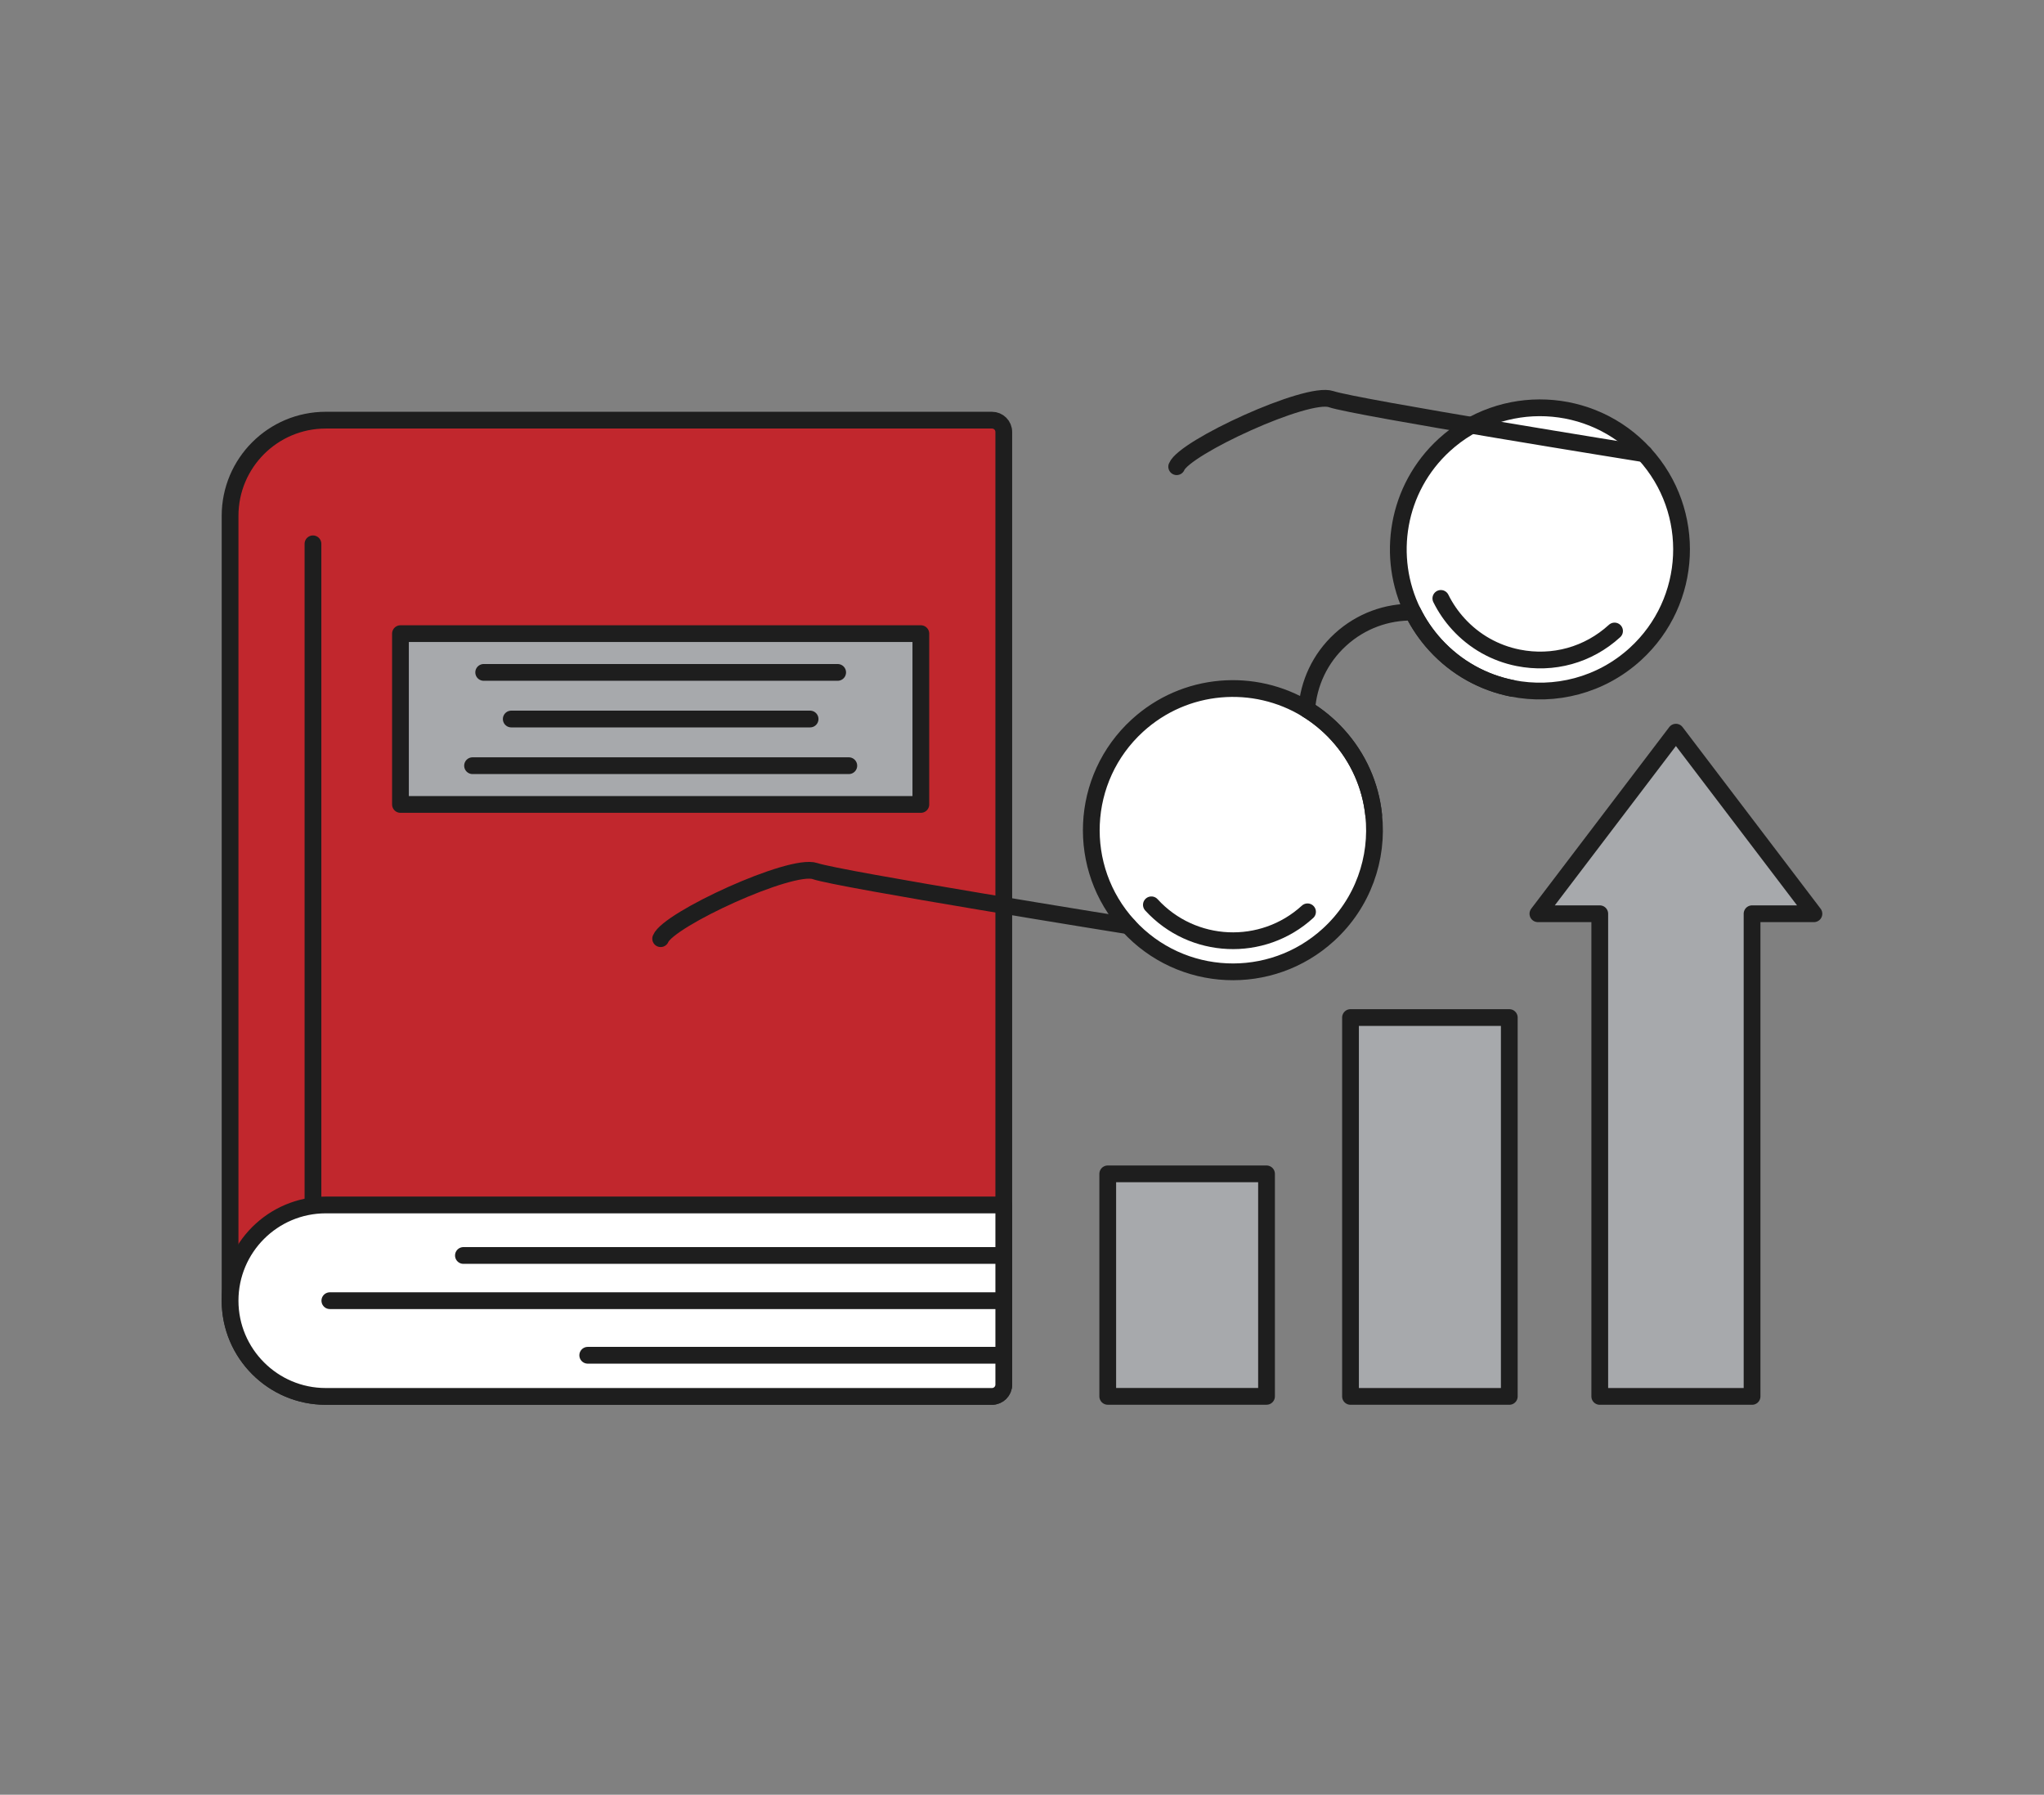 <?xml version="1.0" encoding="UTF-8"?> <!-- Generator: Adobe Illustrator 25.0.1, SVG Export Plug-In . SVG Version: 6.00 Build 0) --> <svg xmlns="http://www.w3.org/2000/svg" xmlns:xlink="http://www.w3.org/1999/xlink" id="Layer_1" x="0px" y="0px" viewBox="0 0 488 428.4" style="enable-background:new 0 0 488 428.4;" xml:space="preserve"><rect x="0" y="0" width="488" height="428.4" fill="#808080" stroke="none"/> <style type="text/css"> .st0{opacity:0;fill:#F9F8F8;} .st1{fill:#C1272D;stroke:#1E1E1E;stroke-width:4;stroke-linecap:round;stroke-linejoin:round;stroke-miterlimit:10;} .st2{fill:#FFFFFF;stroke:#1E1E1E;stroke-width:4;stroke-linecap:round;stroke-linejoin:round;stroke-miterlimit:10;} .st3{fill:none;stroke:#1E1E1E;stroke-width:4;stroke-linecap:round;stroke-linejoin:round;stroke-miterlimit:10;} .st4{fill:#A7A9AC;stroke:#1E1E1E;stroke-width:4;stroke-linecap:round;stroke-linejoin:round;stroke-miterlimit:10;} </style> <g> <rect class="st0" width="488" height="428.4"></rect> <g> <g> <path class="st1" d="M239.65,103.11V330.5c0,1.56-1.26,2.82-2.82,2.82H77.78c-6.31,0-12.02-2.56-16.15-6.7 c-4.14-4.13-6.7-9.85-6.7-16.15V123.14c0-12.62,10.23-22.85,22.85-22.85h159.05C238.39,100.29,239.65,101.55,239.65,103.11z"></path> <path class="st2" d="M239.65,287.62v42.88c0,1.56-1.26,2.82-2.82,2.82H77.78c-6.31,0-12.02-2.56-16.15-6.7 c-4.14-4.13-6.7-9.85-6.7-16.15c0-12.62,10.23-22.85,22.85-22.85H239.65z"></path> <line class="st3" x1="74.72" y1="287.62" x2="74.72" y2="129.81"></line> <g> <rect x="95.61" y="151.25" class="st4" width="124.24" height="40.77"></rect> <line class="st3" x1="115.48" y1="160.5" x2="199.99" y2="160.5"></line> <line class="st3" x1="122.06" y1="171.63" x2="193.41" y2="171.63"></line> <line class="st3" x1="112.82" y1="182.77" x2="202.65" y2="182.77"></line> </g> <line class="st3" x1="239.65" y1="299.68" x2="110.64" y2="299.68"></line> <line class="st3" x1="239.65" y1="310.47" x2="78.75" y2="310.47"></line> <line class="st3" x1="239.65" y1="323.5" x2="140.32" y2="323.5"></line> </g> <g> <path class="st2" d="M319.31,175.36c5.04,5.51,7.92,12.25,8.65,19.15c1.13,10.33-2.52,21.06-10.79,28.61 c-13.78,12.6-35.17,11.64-47.77-2.14c-12.6-13.78-11.64-35.17,2.14-47.77c11.37-10.4,27.92-11.56,40.44-3.91 C314.64,170.93,317.11,172.95,319.31,175.36z"></path> <path class="st3" d="M312.17,217.65c-10.74,9.82-27.46,9.07-37.28-1.67"></path> <path class="st2" d="M392.61,108.33c12.6,13.78,11.64,35.17-2.14,47.77c-8.27,7.56-19.27,10.23-29.47,8.2 c-6.8-1.35-13.26-4.82-18.3-10.33c-2.2-2.41-3.99-5.05-5.37-7.84c-6.5-13.15-3.87-29.53,7.5-39.93 C358.62,93.6,380.01,94.55,392.61,108.33z"></path> <path class="st3" d="M385.47,150.62c-6.27,5.73-14.66,8.06-23.01,6.4c-5.52-1.1-10.46-3.89-14.27-8.06 c-1.69-1.85-3.1-3.91-4.19-6.12"></path> <path class="st3" d="M361.01,164.29c-6.8-1.35-13.26-4.82-18.3-10.33c-2.2-2.41-3.99-5.05-5.37-7.84 c-6.17-0.11-12.38,2.06-17.3,6.55s-7.62,10.48-8.06,16.64c2.65,1.62,5.13,3.64,7.33,6.05c5.04,5.51,7.92,12.25,8.65,19.15"></path> <path class="st3" d="M269.41,220.99c0,0-69.09-11.08-74.82-13.06c-5.72-1.97-35.03,11.53-36.86,16.13"></path> <path class="st3" d="M392.61,108.33c0,0-69.09-11.08-74.82-13.06c-5.72-1.97-35.03,11.53-36.86,16.13"></path> </g> <g> <g> <rect x="264.47" y="280.2" class="st4" width="37.91" height="53.11"></rect> <rect x="322.43" y="242.89" class="st4" width="37.91" height="90.43"></rect> </g> <polygon class="st4" points="433.07,218.11 400.12,174.77 367.17,218.11 381.94,218.11 381.94,333.32 418.3,333.32 418.3,218.11 "></polygon> </g> </g> </g> </svg> 